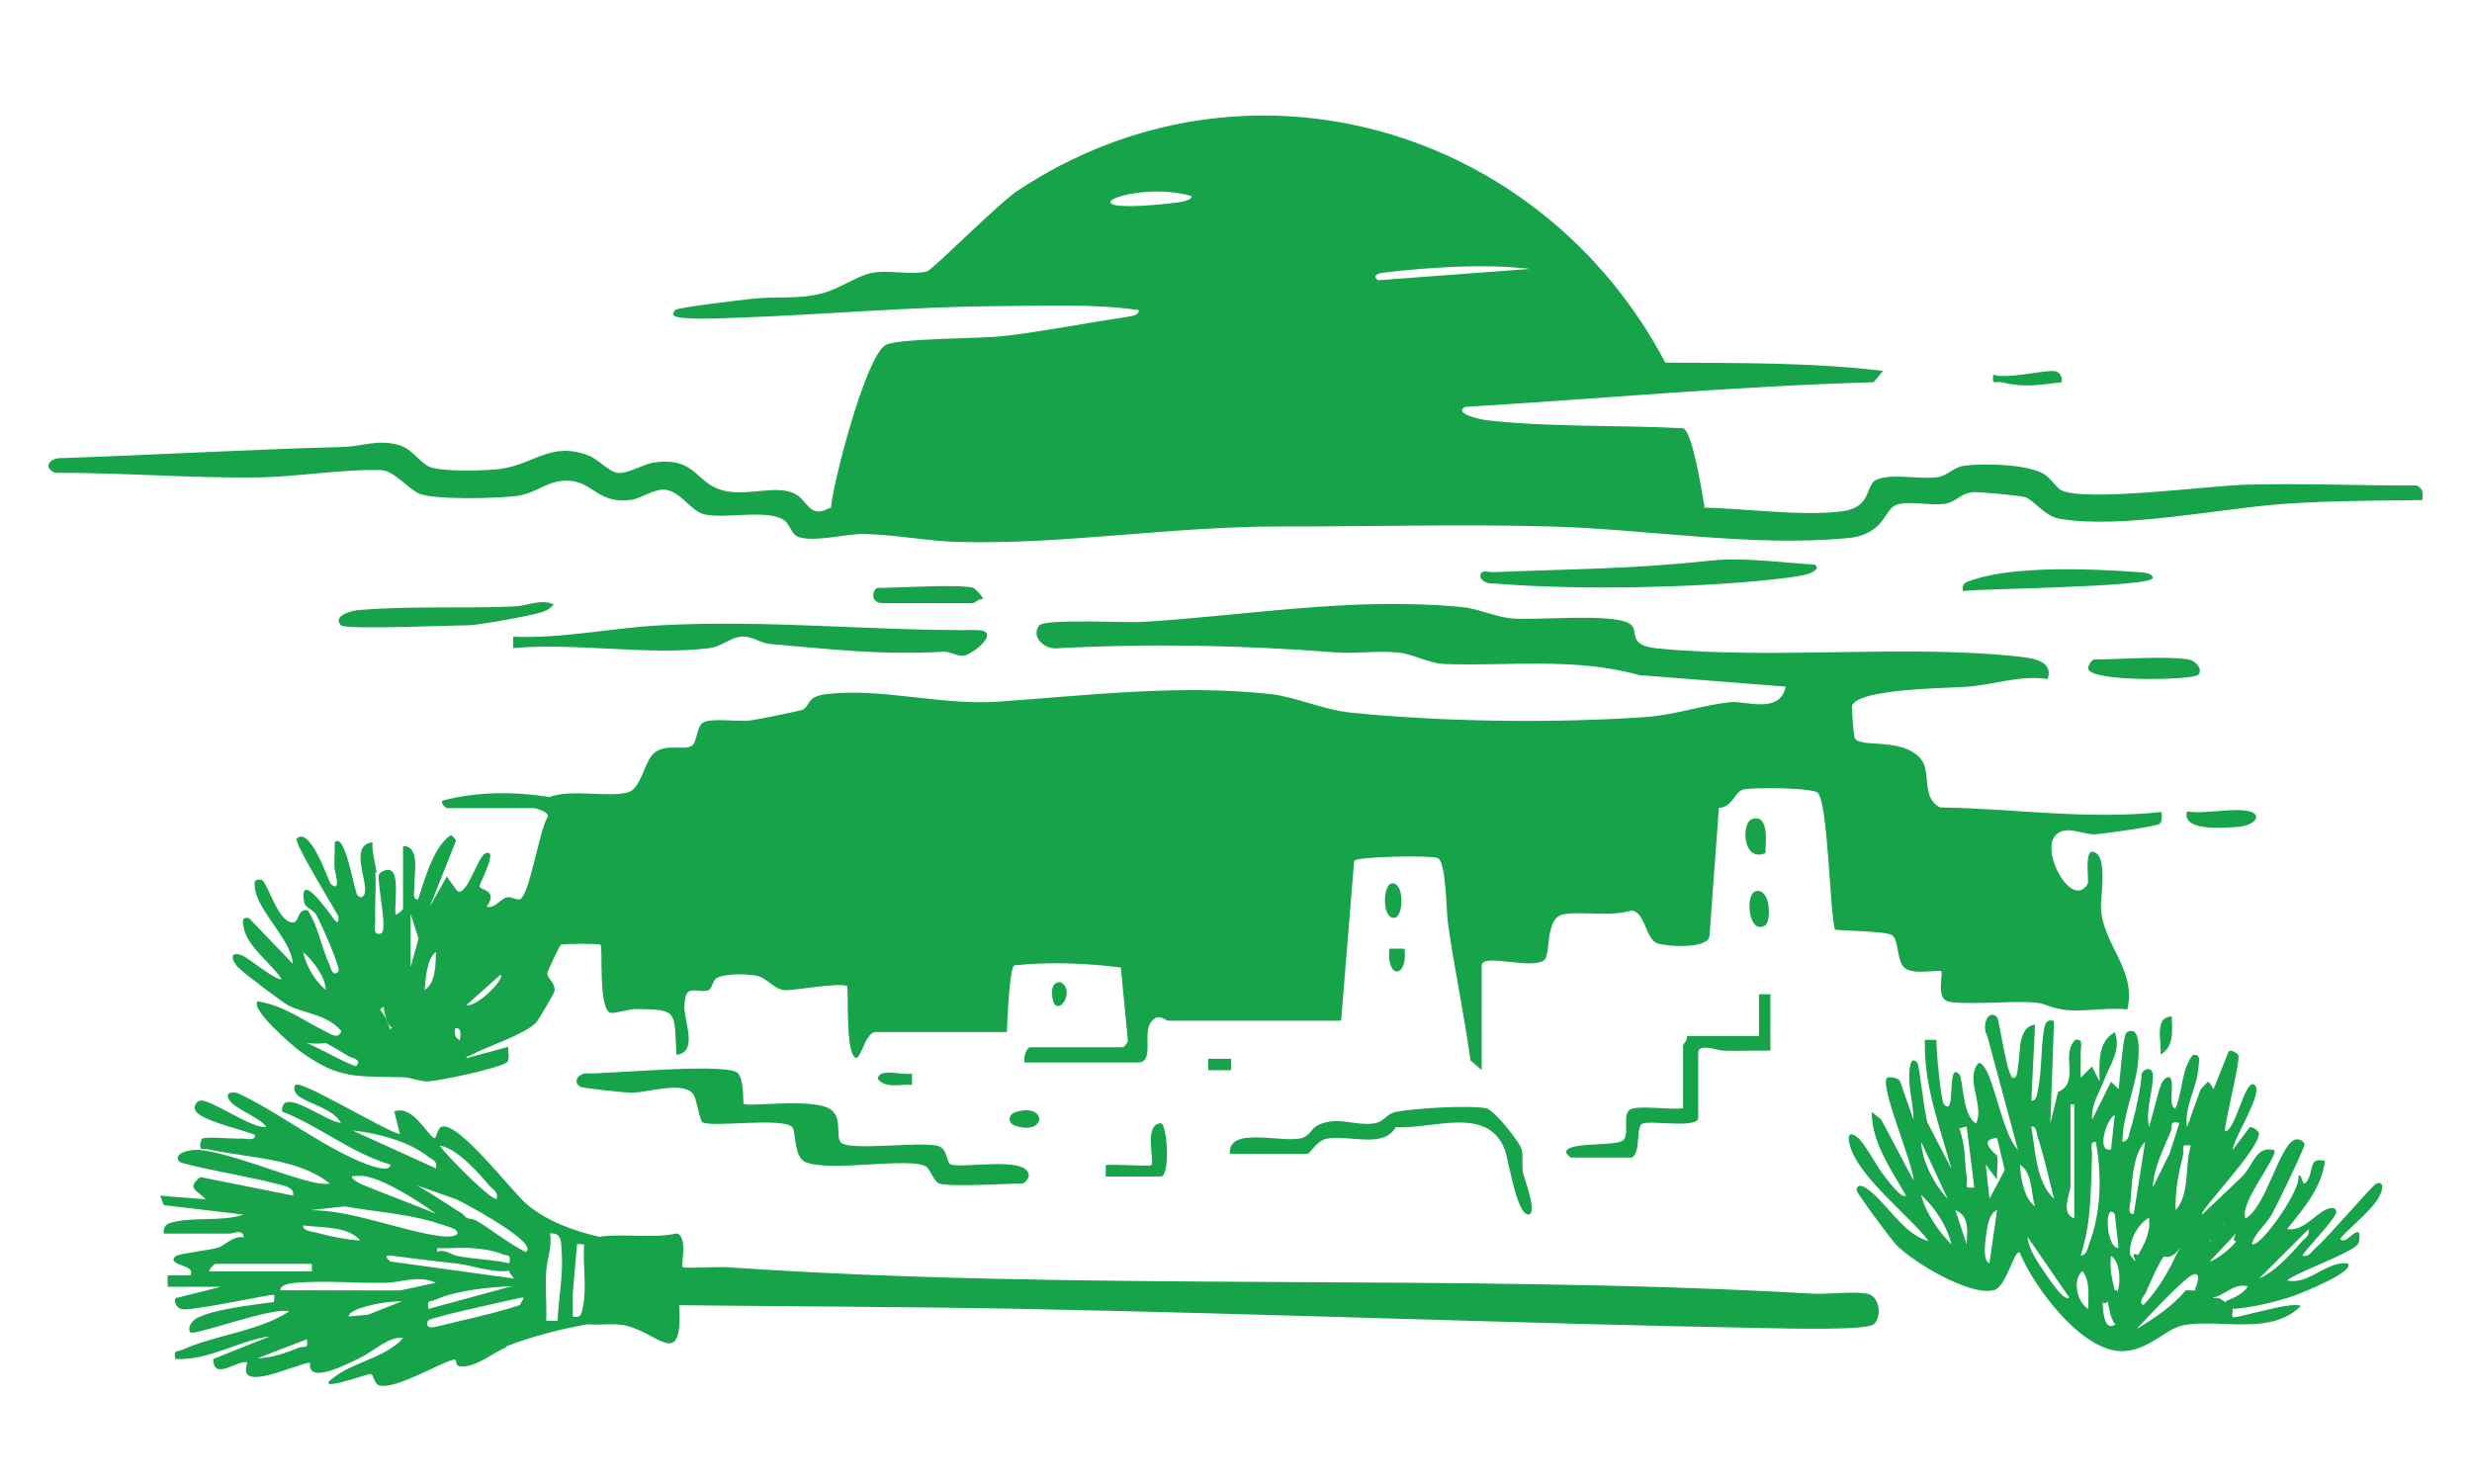 <?xml version="1.0" encoding="UTF-8"?>
<svg id="Layer_1" xmlns="http://www.w3.org/2000/svg" version="1.1" viewBox="0 0 650.84 390.71">
  <!-- Generator: Adobe Illustrator 29.1.0, SVG Export Plug-In . SVG Version: 2.1.0 Build 142)  -->
  <defs>
    <style>
      .st0 {
        fill: gray;
      }

      .st1 {
        fill: #16a34a;
      }

      .st2 {
        fill: #767676;
      }

      .st3 {
        fill: #8d8d8d;
      }

      .st4 {
        fill: #868686;
      }

      .st5 {
        fill: #878787;
      }
    </style>
  </defs>
  <path class="st1" d="M218.8,133.66c19.12-.35,38.29,2.01,57.54,1.04,17.9-.9,35.67-4.8,53.95-4.03,39.36,1.65,78.96,1.96,118.51,2.99,10.89.28,26.25,2.36,36.43.94,7.7-1.08,5.85-7.01,8.79-8.27,4.26-1.82,11.5.06,16.22-.71,2.79-.46,3.93-2.6,7-3,5.15-.66,16.48-.42,20.9,2.2,1.85,1.1,3.31,3.72,4.67,4.33,6.67,3.04,38.92-1.26,48.44-1.52,14.93-.41,29.95.26,44.88.2,1.87.65,1.82,2.04,1.65,3.84-12.06.18-24.46.16-36.49,1.01-17.17,1.23-42.5,6.68-58.96,3.94-4.13-.69-6.87-5.07-9.26-5.74-1.41-.39-12.28-1.45-13.81-1.28-3.02.33-4.22,2.56-7.03,3.02-3.82.63-9.37-.8-12.76.24-3.61,1.1-2.91,7.89-13.15,8.85-25.22,2.36-52.66-2.38-78-3.08-23.63-.65-47.54.04-71,0-28.8-.05-57.18,4.8-85.08,4.08-7.76-.2-17.19-2.01-24.92-2.1-4.8-.06-13.77,2.45-17.55.57-1.32-.66-1.85-2.99-3.04-3.96-4.11-3.39-15.55-.48-21.24-1.76-3.54-.8-6.32-6.1-10.34-6.5-2.99-.3-6.22,2.26-8.93,2.65-8.42,1.22-10.01-4.43-15.93-4.99s-8.77,3.23-14.09,3.96c-4.84.66-22.39,1.16-26.11-.72-2.85-1.44-6.46-5.95-9.75-6.07-9.62-.34-22.24,1.77-32.01,1.91-18.01.27-35.88-1.27-53.88-1.2-2.76-1.32-1.92-3.34.85-3.84,25.07-.84,50.03-2.31,75.04-2.96,5.03-.13,8.8-2.06,14.49-.57,3.73.98,5.61,4.65,8.22,5.78,3.19,1.37,14.21,1.05,18.12.63,9.3-1.01,13.71-7.5,23.82-3.57,2.5.97,5.29,4.17,7.52,4.53,2.64.42,6.82-2.35,9.87-2.74,11.21-1.44,10.58,5.68,18.35,7.48,6.61,1.53,13.95-1.91,18.99,1.02,1.78,1.04,3.06,3.75,4.81,4.27,2.18.64,3.44-.84,4.26-.86Z"/>
  <path class="st1" d="M247.3,311.66c-1.34-.38-2.42-3.84-3.5-4.5-4.24-2.58-25.4,1.58-31.77-1.17-3.05-1.31-2.47-8.06-3.4-9.16-2.34-2.75-21.37.15-23.68-1.32-.73-.47-1.5-5.87-2.3-7.2-2.36-3.89-12.18-.57-16.33-.58-1.63,0-12.96-1.19-13.54-1.56-2.13-1.35-.43-3.46,1.54-3.53,6,.22,37.49-2.96,40.01-.01,1.67,1.96,1.21,7.71,1.5,8.01.95.98,18.58-1.71,22.94,1.56,3.02,2.27,1.27,6.69,2.49,8.51,1.75,2.59,21.5-.35,25.9,1.1,2.38.78,1.95,4.56,3.33,4.88,3.85.92,19.37-2.17,20.33,2.47.38.85-1.19,2.49-1.5,2.49-4.82,0-18.56.96-22,0Z"/>
  <path class="st1" d="M135.12,170.65v-2.99c12.9.54,25.76-2.3,38.52-2.99,28.36-1.55,55.72,1.46,83.28,1.24,7.35-.06-.87,6.53-3.3,6.76-1.64.15-3.47-1.14-5.04-1.06-16.88.92-29.22-.62-45.87-2.04-2.37-.2-4.56-1.98-7.09-1.96-3.09.02-5.41,2.63-8.96,3.07-15.74,1.96-35.37-1.5-51.53-.03Z"/>
  <path class="st1" d="M323.8,303.8c-.48-7.18,12.98-2.96,18.48-4.02,2.6-.5,2.92-2.61,4.56-3.43,5.15-2.55,9.65.07,14.5-.48,3.24-.36,3.55-2.54,5.98-3.04,4.9-1.02,19.33-1.87,23.95-1,2.16.41,8.8,8.9,9.31,10.69.58,2.01-.04,4.4.46,6.54.3,1.27,4,10.93,1.25,10.73-3.01-.21-5.17-14.58-6.05-16.93-4.48-11.99-19.25-5.37-28.75-6.08-3.21,5.81-12.35,1.94-18.17,3.05-2.53.48-4.54,3.98-5.02,3.98h-20.5Z"/>
  <path class="st1" d="M466.12,261.81v14.85c-4.15-.08-8.33.12-12.49,0-1.27-.04-6.51-2.06-6.51.5v17.15c0,3.03-13.05.51-14.86,1.64-1.52.95-.24,7.66-2.64,8.86h-16c-.12,0-2-1.45-1.01-2,1.44-1.99,12.53-1.05,14.58-2.43s-.14-6.72,1.87-8.13,11.01.14,14.06-.44v-16.5c0-.33,1.32-1.52,1-2.5h19v-11s3,0,3,0Z"/>
  <path class="st1" d="M477.8,148.66c1.28.97-.03,1.76-1.23,2.26-1.92.79-6.99,1.34-9.39,1.61-20.61,2.31-52.3,2.87-72.92,1.18-1.75-.14-3.28.2-4.44-1.57-.48-2.42,1.94-1.42,3.48-1.48,20.61-.87,36.33-.78,56.98-3.03,8.7-.95,18.8.54,27.53,1.04Z"/>
  <path class="st1" d="M89.8,164.66c-2.37-2.43,2.55-3.83,4.49-4,13.69-1.18,27.38-.39,41.05-.96,3.42-.14,7.12-2.1,10.45-.55-.79,1-1.8,1.6-2.99,2.01-2.53.88-17.07,3.5-19.5,3.5-4.47,0-32.33,1.2-33.5,0Z"/>
  <path class="st1" d="M516.81,155.65c-.37-2.2.91-2.39,2.55-2.94,11.1-3.76,31.08-2.96,42.99-2.1,1.12.08,4.35.05,4.44,1.54.14,2.5-45.9,2.83-49.97,3.49Z"/>
  <path class="st1" d="M576.3,173.66c1.81.28,3.75,2.69,2.5,3.99-1.43,1.49-28.19,2-29-1.51-.22-.97,1.14-2.49,1.5-2.49,7.19,0,18.45-1,25,0Z"/>
  <path class="st1" d="M256.3,154.8c.4.11,2.76,2.65,2.5,2.99-1.02-.3-2.15,1.01-2.5,1.01h-24c-3.37,0-2.66-4-1-4,5.32,0,21.26-1.06,25,0Z"/>
  <path class="st1" d="M85.8,271.66l-.78.48.78,2.52c-1.45.19-3.12.19-5,0-.03.14-1.94.97-2,2-1.84-1.36-12.99-10.97-10.99-12.99,6.66.94,12.22,5.16,17.99,7.99Z"/>
  <path class="st1" d="M291.12,309.8v-3c1.89-.33,11.58.43,12.01,0,.94-.94-2.12-10.77,2.48-11.02,1.73-.04,2.59,14.01,0,14.01h-14.5Z"/>
  <path class="st1" d="M592.3,213.66c3.47,1,1.27,3.71-2.95,4.05-3.63.29-15.05,1.32-13.55-4.05,4.41.79,12.71-1.09,16.5,0Z"/>
  <path class="st1" d="M542.8,100.65c-5.81.67-9.7,1.51-15.56.03-1.67-.42-2.92,1.01-2.43-2.02,3.57,1.31,14.19-1.46,16.34-.9,1.27.33,1.91,1.63,1.65,2.89Z"/>
  <path class="st1" d="M464.8,224.66c-6.09,2.49-6.36-8.09-3.49-9,4.67-1.47,3.49,6.7,3.49,9Z"/>
  <path class="st1" d="M464.78,243.65c-4.41,2.8-5.47-8.36-2.47-8.99,3.95-.83,4.03,8,2.47,8.99Z"/>
  <path class="st1" d="M553.8,284.8h-1c-.06-4.45-.68-10.45,3.99-13,1.84,4.56-1.42,8.89-2.99,13Z"/>
  <path class="st2" d="M583.8,287.66c-1.1,4.52-1.59,9.27-2.68,13.82-.38,1.61-.71,5.64-2.31,6.18l3.99-21c.29.37.66.68,1,1Z"/>
  <path class="st1" d="M366.32,232.66c3.43-.72,3.3,8.5.97,8.99-3.43.72-3.3-8.5-.97-8.99Z"/>
  <path class="st1" d="M267.46,292.81c8.22-2.49,8.17,6.19,0,3.69-2.2-.67-2.2-3.03,0-3.69Z"/>
  <path class="st1" d="M240.12,282.66v2.99c-2.95-.26-6.78,1.12-9-1.51.2-3.22,7.06-.75,9-1.48Z"/>
  <path class="st1" d="M571.8,267.66c.04,3.43.73,8.09-2.98,9.99.42-3.31-1.83-9.88,2.98-9.99Z"/>
  <path class="st1" d="M369.8,249.8c.92,7.94-4.88,8.07-3.99,0h3.99Z"/>
  <path class="st1" d="M277.81,264.65c-.81-.59-1.92-6.46,1.47-5.99,3.36,1.64.65,7.55-1.47,5.99Z"/>
  <rect class="st1" x="318.12" y="278.8" width="6" height="3"/>
  <path class="st4" d="M125.8,240.67c.65.72-7.09,16.04-8.99,16.99,1.24-5.05,3.89-10.56,6.5-15.03.36-.61.87-3.75,2.49-1.96Z"/>
  <path class="st5" d="M93.81,267.66c.32-4.89-2.84-11.45-.5-16,.43,4.71,5.07,12.39.5,16Z"/>
  <path class="st0" d="M101.81,246.66c3.39,3.34,3.84,10.4,3.98,14.99-3,.49-1.61-.72-2.02-2.42"/>
  <path class="st1" d="M551.51,219.7c2.25-.12,16.65-2.13,17.17-2.84.72-.97.43-1.99.44-3.05-19.46,2.12-38.78-.9-58.31-1.2-5.17-2.59-2.17-9.41-5.15-12.85-5.08-5.86-16.45-2.53-17.4-5.6-.21-.67-.8-8.04-.63-8.42,2.05-4.56,25.99-4.48,30.98-4.96,6.78-.64,13.38-3.04,20.52-1.99,1.54-4.71-3.68-5.45-7.61-5.89-29.33-3.25-64.26.82-94.88-2.12-8.81-.85-4.74-4.64-7.5-6.5-4.39-2.97-24.86-.77-31.52-1.48-4.13-.44-8.5-2.58-13.01-2.99-29.28-2.66-55.4,2.22-83.99,3.97-4.11.25-25.74-.91-27.06.94-2.05,2.87,1.08,5.92,4.14,6.01,25.33-1.32,48.79-.89,73.94,1.06,5.47.42,11.55-.59,16.91.09,3.89.49,7.63,2.84,12.08,2.98,16.67.55,34.04-1.81,51.02,2.92l38.48,3.02c-1.42,7.33-10.55,3.72-14.39,4.09-6.98.66-14.87,3.37-22.12,3.89-24.12,1.72-53.86,1.32-77.86-1.12-7.3-.74-14.74-4.17-21.12-4.88-24.08-2.66-48.25.35-72.02,1.99-14.75,1.02-30.65-3.72-45-2-5.33.64-4.16,2.87-6.18,4.07-.62.36-12.02,2.63-13.88,2.87-3.24.42-10.29-.74-12.44.56-1.74,1.05-1.58,5.17-2.93,6.07-2.15,1.42-6.79-.74-10.01,1.99-2.52,2.14-3.37,9.26-6.73,10.27-5.12,1.54-14.83-.96-20.79,1.27-9.32-1.48-19.17-1.45-28.03.92-.99.55.9,2,1.01,2h23c.21,0,4.31,1,3.5,2.46-2.2,3.56-4.55,19.74-7.11,21.48-.71.48-2.45-.64-3.39-.49-1.84.3-3.18,3.03-5.51,2.54,3.2-4.56-1.75-4.27-1.89-5.44-.06-.52,5.34-10.46,1.4-8.54-1.76.71-5.25,12.67-7.53,9.45l-2.47-3.45-4.5,7.99,6.96-17.51c-1.28-1.31-.98-1.87-2.49-.51-3.82,3.47-5.92,11.16-7.5,16.01-1.73.24-.95-2.28-.99-3.48-.11-3.43,1.58-10.49-3-10.51v16.5c0,.17-1.35,1.57-1.99,1.5-.4-3.68,1.91-14.71-4.01-11-.14.31-.28.5-.41.57-.26,3.46,2.47,14.89.58,15.44-2.32.67-1.43-2.15-1.49-3.5-.17-4.12.31-8.46,0-12.51h.32c-.21-2.68-1.32-5.24-1.01-8-5.73.58-1.99,8.62-1.96,12.48.01,1.6-.92,2.61-2.02,1.52-.83-.83-3.25-17.02-6.01-13.99.07,2.17-.12,4.38-.07,6.56.03,1.11,1.97,6.89-.92,4.43-.6-.51-5.36-15.38-9.01-11.99-.93.86,9.76,18.14,10.98,20.51.19,2.97-1.14.76-1.84-.17-.63-.84-8.54-12.11-7.21-3.81.32,2.02,2.21,1.78,3.29,3.7,1.12,1.99,6.47,13.89,5.77,14.74-1.53,1.86-2.14-1.32-2.46-1.99-2.09-4.49-2.82-9.72-5.56-14-2.52-.85-2.47,2.72-3.53,3.03-3.92,1.15-6.84-9.65-8.48-11.03-.19-.16-1.89-.38-1.99.5-.75,6.55,9.7,14.74,10,21.49l-11.5-11.99c-2.06-.43-1.7.98-1.44,2.44.87,4.98,7.24,9.43,9.96,13.54-.97.87-8.54-5.42-10.35-6.17-3.4-1.4-3.08,1.3-.58,3.6,1.53,1.41,11.01,8.62,12.55,9.45,4.44,2.37,10.47,2.3,14.37,7.13.26-.06.45-.12.62-.18,2.24,4.12,11.15-.27,9.38-5.82l.91-.7c.51,3.92,1.54,5.82,3.09,5.7l.95-.45c-.26,3.81-.35,7.85,4.1,4.63.65-7.54,3.08-7.3,7.31-1.99,1.15-1.02,2.36-1.75,3.64-2.2,1.05-.12,1.38.88,1,3-3.28,2.07.05,5.76,3,4,4.07-2.14,14.13-5.43,17.03-8.47.6-.62,4.78-7.71,4.86-8.26.31-2.27-1.86-3.22-1.88-4.76,0-.42,3.24-7.45,3.65-7.55.92-.22,9.98-.32,10.35.04.66.65-.64,16.99,2.62,17.93.96.28,4.74-.99,6.83-.98,11.37.05,9.83.82,10.55,12.05,5.75-.65,2.05-8.93,2.09-12.4.08-6.75,2.62-3.75,6.2-4.57,1.09-.25,1.17-2.41,2.09-3.1,1.93-1.45,8.4-1.28,10.9-.72,2.64.6,4.4,3.58,7.25,3.76,2.4.15,15.18-2.25,16.46-.97.25,4-.24,14.81,1.48,18.02,1.9,3.55,2.77-6.02,6.02-6.02h34.5c.11-2.79.65-16.67,1.94-17.56,9.34-.97,18.8-.6,28.06.57l1.81,18.74c.38.8-.95,2.26-1.31,2.26h-24.32c-1.06,0-1.9,2.84-1.5,4h29.82c4.48,0,1.15-7.57,3.41-10.58,2.07-2.76,3.7-.42,4.59-.42h45.5l3.43-42.07c.82-1.2,19.74-1.51,21.93-.79,2.33.76,2.3,13.89,2.77,17.23,1.68,12.06,4.3,24,5.92,36.08l2.95,2.55v-27.5c0-3.41,12.87,1.12,16.39-1.39,1.98-1.41.13-11.2,5.11-12.1,5.14-.94,12.34.74,17.97-1.04,3.66.54,3.62,7.15,6.52,8.55,2.04.99,14.1,1.76,14.01-2l2.46-33.57c3.48-.08,4.18-4.12,6.22-4.76,2.32-.72,18.67-.55,19.83.81,2.71,3.18,3.06,30.01,4.48,36.02,2.79.35,13.43.4,15.05,1.45,1.8,1.17,1.25,6.97,3.35,8.65,2.44,1.94,9.06.34,9.61.89.62.63-1.42,6.86,1.64,7.87,2.87.94,14.77.17,18.9.19,7.87.04,5.5.86,11,1.91,5.01.96,12.16-.61,17.46.05,2.54-10.32-6.54-17.21-6.94-26.66-.11-2.63,1.51-12.41-1.08-14.34-3.82-2.85-1.9,7.13-2.44,8-4.11,6.66-12.25-8.14-8.64-12.61,2.63-3.26,7.32-.34,10.48-.51ZM79.81,250.66c2.61,2.35,5.8,6.4,5.98,10-2.83-2.24-5.28-6.47-5.98-10ZM108.12,254.66v-14l2.08,6.5-2.08,7.5ZM111.81,260.66c.29-2.87.47-8.18,2.98-10-.12,3.04,0,8.21-2.98,10ZM122.8,264.65l8.99-7.99c1.21,1.31-6.57,8.78-8.99,7.99Z"/>
  <path class="st1" d="M385.78,107.14c35.85-2.17,71.56-5.48,107.51-6.49l2.5-2.99c-19.05-2.27-38.14-2.05-57.34-2.17-32.84-62.3-110.55-85.08-170.57-45.25-5.04,3.34-22.27,20.75-23.8,21.2-3.58,1.06-9.56-.28-13.71.29-4.73.65-9.11,4.39-14.37,5.63-6.34,1.5-11.77.62-17.71,1.29-2.81.32-19.79,2.25-20.51,3-1.4,1.46.08,1.81,1.48,1.99,3.79.48,10.03.18,14.07.05,23.36-.79,46.51-2.97,69.91-3.09,12.04-.06,24.76-.66,36.53,1.05.28,1.29-1.86,1.61-2.73,1.74-10.69,1.61-22.4,3.88-32.89,5.12-5.78.69-28.26.53-31.1,2.4-5.19,3.42-13.56,35.4-14.27,42.73l4.98,1.97c33.16,2.57,65.78.48,98.46-3.01,36.61,1.04,73.79,1.99,110.69,2.67,2.63.05,5.27-.21,7.93-.49,2.66-.27,5.3-.68,7.94-1.14-.54-3.41-3.15-20.03-5.63-20.87-17.16-.92-34.8-.18-51.87-2.13-1.12-.13-8.8-1.68-5.52-3.52ZM308.18,53.54c-31.1,3.41-9.42-6.45,5.61-1.87-.13,1.41-4.46,1.74-5.61,1.87ZM362.8,73.8c-1.57-1.19-.03-1.83,1.48-2.01,12.17-1.43,26.49-2.39,38.52-.98l-40,2.99Z"/>
  <path class="st3" d="M585.8,322.66c-.46.51-3.77,3.84-4,4-2.37-.85.24-2.71.99-3.52,1.75-1.9,3.76-3.59,5.52-5.48,1.3,1.22-1.7,4.09-2.5,5Z"/>
  <path class="st1" d="M582.8,286.81c-.49-.64-.72-1.53-1.5-1.98l-1.93,2.05-3.56,9.93c-.82-5.44,2.61-10.22,2.98-15.51.1-1.44.89-3.97-1.47-3.47-3.11,3.93-2.56,9.49-4.53,13.98-2.5.02.68-9.63-2.47-7.98-.97.5-1.5,2.13-1.84,3.17l-2.67,9.82c-.96-4.52,1.02-9.37,1.03-13.48,0-2.6-2.33-2.1-3.03-.53.13,2.65-1.95,11.82-2.87,14.49-.45,1.3-.28,3.05-2.12,3.37-.03-6.58,3.3-13.93,3.99-20,0,.03,0,.07,0,.11.3-2.68,1.12-11.36-2.92-8.89-.98.6-1.75,12.62-2.09,14.93l-1.98-1.99-5,9.99c-.3-3.88,1.83-6.95,2.99-10-.38-.86-.72-.87-1,0l-2.01-4-2.98,2.99c-.09-2.15.08-4.34-.01-6.5-.07-1.54.94-3.96-1.48-3.48-3.92,4.23,1.49,10.93-4.5,13.76l-2.01,8.23.98-26.99c-2.19-.59-2.43.91-2.72,2.72-.79,4.88-.46,10.52-1.54,15.51-.21.97-.35,3-1.72,2.75l.98-19.99c-4.63.5-3.8,7.54-4.48,11.02-.21,1.06-.07,3.23-1.51,2.96-1.79-2.23-3.42-15.44-4.02-16-2.39-2.22-4.17,2.3-2.54,5.05l8.05,29.95c-4.16-4.34-6.12-18.45-9-22-.83-1.02-1.3-1.35-2.02-.01-2.33,4.34,2.09,10.5.02,15.01-3.74-1.87-3.33-11.83-4.52-12.99-3.42-3.33-.59,11.55-3.97,8-.78-.82-2.06-14.58-2.01-17.01h-2.99c-.43,11.71,3.92,22.91,6.99,34.01l-6.31-12.18c-.92-2.86-2.14-15.24-2.69-15.82-1.43-1.5-1.8.11-1.99,1.48-.62,4.63.97,8.98.99,13.52l-3.52-9.97c-.38-1.23-3.16-1.33-3.47-1.02-2.03,2.07,7.02,22.82,6.98,26.99l-8.5-16.02-2.48-1.97c-.07,8.02,5.21,15.28,8.99,21.99-1.09,1.17-5.31-4.68-5.97-5.52-1.94-2.48-4.98-8.57-7.01-9.99-1.42-1-2.29-.86-2.04,1.03,1.16,8.7,15.93,19.59,21.01,26.49-6.9-1.87-11.29-10.58-16.5-13.99-1.4-.92-2.46-.72-2.48.5,0,.89,9.18,13.15,10.48,14.5,4.38,4.51,19.56,13.67,25.78,11.86,3.2-.93,5.32-10.91,6.7-9.85,3.77,9.12,16.51,26.44,27.37,25.94,6.58-.31,11-5.75,15.35-6.73,9.18-2.07,23.43,2.95,31.29-5.2-2.84-1.24-17.28,3.56-17.95,2.95-.32-.29.15-1.66-.05-1.96.85-2.31.14-2.38-2-2-.9-.76-1.8-1.35-3-1-.06-2.58-3.18-3.08-5-2l-2.32-.09c-3.42,4.22-8.12,7.23-12.68,10.09-1.72-1.36-3.72-1.7-6-1-1.99,1.22-3.06-.87-3.22-6.26.12.72.52.81,1.22.26.93-.29,1.6-1.29,2-3,0,0,0,0,.01-.01,0-.04,0-.1-.01-.14-.78-3.05-1.37-5.79-.99-9,2.66,1.58,2.82,8.41,1.06,10.88-.03.09-.05.17-.08.27-1.69,5.85,5.97,1.3,7.24-2.65.61-1.89.85-4.13-.07-5.69,1.54.81,4.22-.88,5.83-2.66,1.37.47,2.7-.19,4-2,2.19,2.64,8.21,1.69,8-2,1.44-1.87,2.61-3.39,3.54-4.59l.46.59c.29,2.3.82,2.52,3,2-.82,1.27-.82,1.94,0,2,1.31,1.36,2.64,1.69,4,1,.88-3.24,3.67-5.08,5.39-8.11,1.17-2.06,8.62-17.38,8.59-18.39-.02-.64-1.55-1.94-3-1.02-3.95,2.52-7.25,17.48-12.49,20.52-2.09-3.51,8.91-16.79,7.5-17.99-4.89-1.31-5.51,4.12-8.48,7.01l-10.51,9.98c-.92-.94,15.23-17.26,14.98-21.5-.02-.38-1.62-1.84-2.46-1.49l-4.5,6c.29-3.18,7.93-14.7,5.98-16.99-2.51-2.96-5.22,12.42-7.99,11.99.06-2.9,4.22-18.97,3.53-20.01-.51-.78-1.91-1.44-2.53-.99M576.8,301.66c-1.59,5.17-.22,12.97-3.99,16.99-.18-4.9.8-9.86,1.96-14.57.42-1.69-.99-2.91,2.02-2.42ZM571.55,297.86c.61-1.5-.6-2.71,2.25-2.2l-2.53,7.96-4.46,9.03c.21-5.2,2.8-10.04,4.74-14.79ZM565.79,320.66c.52,3.66-1.17,6.97-2.99,10-.02.03-.05.06-.07.09.03.02.04.04.07.07.02.73.15,1.28.34,1.71-.37-.3-.8-.54-1.34-.71.04-.09.07-.18.1-.27-.03.04-.07.08-.1.12-.03-.21-.91-.77-.99-1.61-.3-3.29,2.05-7.82,4.98-9.39ZM560.92,316.28c.43-4.69.51-12.27,3.87-15.63l-3,18.99c-1.79.23-.97-2.25-.87-3.37ZM557.79,328.66c-3.43-.08-3.78-12.45-1-9l1,9ZM556.79,293.66l-.99,9c-4.13.91-.96-8.53.99-9ZM512.79,315.66c-3.52-3.69-6.77-9.96-6.98-14.99l6.98,14.99ZM505.81,314.66c3.67,3.32,6.81,8.15,7.98,13-3.41-3.37-6.81-8.32-7.98-13ZM517.79,327.65l-2.98-8.99c3.87,1.57,3.07,5.5,2.98,8.99ZM517.83,310.14c-.61-4.23-.34-8.96-2.01-13.01l1.97-.48,2.01,16c-2.98.46-1.7-.65-1.97-2.5ZM523.79,332.65c-1.88-.59-1.08-5.92-.88-7.38.28-2.01.69-5.74,2.88-6.61l-2,13.99ZM523.81,315.66l-.99-9,2.98,3.99c-.2-2,.42-4.42-.01-6.31-.07-.3-5.52-4.27.01-4.69l2.02,8.42-4.01,7.58ZM536.49,299.45c1.79,5.26,2.91,10.84,4.3,16.2-4.79-4.4-4.92-12.95-5.98-18.99,1.47-.23,1.33,1.74,1.68,2.79ZM535.79,317.66c-2.97-2.13-3.78-7.56-3.98-11,3.32,2.08,2.88,7.56,3.98,11ZM538.57,335.39c-1.88-2.7-4.5-6.36-4.76-9.72l10.99,15.99c-1.34,1.28-5.51-5.23-6.23-6.26ZM546.12,320.8c-3.75-1.18-1-6.64-1-8.5v-21.5h1v30ZM549.79,344.66c-2.93-1.76-4.29-7.67-1.48-9.99,2.09,2.86,1.47,6.67,1.48,9.99ZM550.08,327.44c-.48,1.27-.58,2.94-2.27,3.22,2.9-9.14,2.61-17.19,2.99-26.51.05-1.21-.76-3.72.99-3.48,1.63,8.62,1.43,18.52-1.71,26.77Z"/>
  <path class="st1" d="M492.14,340.82c-2.86-.98-10.98.05-14.83-.17-94.59-5.42-191.73-.48-286.02-6.98-2.06-.14-11.09.4-11.49,0-.69-.69,1.46-8.07-1.64-8.88-6.34,1.43-14.53-.08-20.36.88-6.77-1.57-13.63-4.01-19.01-8.49-3.94-3.28-18-21.89-22.45-20.51-1.31.4-1.35,3.33-2.03,2.99-1.94-.96-5.68-8.82-10.5-6.99l1.5,5.99c-3.88-.84-26.11-14.4-27.5-12.99-.8.82-.21,2.35,1.25,3.26,3.28,2.05,8.43,3.07,10.75,6.72-3.91-.03-15.95-10.03-15.53-2.96,9.99,3.91,18.18,10.96,28.53,13.98-.06,2.14-4.95.37-5.99-.01,0,0-.02,0-.02.01-11.53-4.33-22.97-13.58-34.2-18.83-1.25-.28-3.21-.39-2.45,1.45,1.05,2.53,8.4,4.93,9.99,7.5-4.08.41-14.64-7.43-17.47-6.99-1.02.16-2.33,2.04-.49,3.47,2.88,2.24,11.25,4.14,14.96,5.55.24,1.74-2.28.94-3.48.99-2.7.1-8.58-.58-10.51,0-.15.47-.29.9-.42,1.31-.11,2.08.35,1.1,2.52,1.58,10.2,2.29,23.25,2.2,31.58,8.96-1.76.23-3.3-.07-5-.49-9.16-2.27-20.23-7.28-29.65-8.45-.01.03-.02.07-.03.1-1.86-.21-6.66.72-5,2.99.73.99,20.24,4.39,23.99,5.51,1.8.54,6.76.92,6,3.5l-24.41-4.88c-3.93,3.09-.45,3.65,1.42,5.87l-11.99-.98.98,2.51,21,2.48c-5.75,1.98-13.7.49-19.31,2.19-1.34.41-1.93,1.45-1.68,2.82h17.49c.69,0,3.4-1.4,3.49.99-2.88-.46-4.66,2.04-6.78,2.72-2.1.66-10.45,1.55-11.2,2.31-2.45,2.48,5.62,2.03,3.99,4.98h-6s0,3.01,0,3.01h14l-12,3.01c-.28,1.31.41,2.52,1.67,2.88,1.93.56,19.37-3.06,23.07-3.67,1.94-.32,1.2.04,1.26,1.77-5.43.78-15.62,1.81-20.28,4.23-1.61.83-2.59,2.89-1.72,3.77.98.99,22.25-6.97,25.99-5.5-8.14,5.27-19.62,6.24-28.01,10.04-1.52.69-2.46-.12-1.98,2.46,8.8.49,16.48-4.75,24.99-5.98l-14.99,6c0,6.16,7.1-.33,9,.99-3.17,8.38,13.13.09,16.49-.02-.75,5.93,9.72.35,12.87-1.13,3.91-1.83,7.97-6,11.64-5.36-4.08,4.67-11.94,6.22-16.7,9.3-9.75,6.29,7.39.07,8.12.14.89.08.77,2.5,2.2,2.99,4.47,1.5,18.62-7.48,20.17-6.68.48.25-.7,2.47,3.45,1.54,3.52-.79,7.03-3.73,9.76-4.79.1-.12.18-.24.26-.36,6.97-2.66,14.05-4.48,21.42-5.78,2.99.33,6.07-.3,9.26.24,8.94,1.5,15.76,12.61,14.73-5.25,29.83.36,59.71.39,89.55.96,65.55,1.26,131.37,3.89,196.92,5.08,4.51.08,26.17.68,28.06-1.02,2.13-1.91,1.57-6.92-1.18-7.86ZM128.8,312.15c.94,1.12,2.43,1.63,1.99,3.5-.97,1.05-14.01-12.16-14.99-13.99,4.42.65,10.08,7,13,10.49ZM92.8,297.67c6.41.69,14.64,2.75,19.73,6.76,1.2.95,2.73,1.16,2.26,3.23l-21.99-9.99ZM92.81,309.67c.97.05,2.03-.13,2.99-.01,5,.64,14.77,6.77,19,9.99-6.56-2.81-13.45-5.19-20-7.99-.72-.31-2.72-1.61-1.99-1.99ZM90.8,317.66c7.25,1.34,16.03,1.93,23,4l.36-.09c-.01.06-.02.13-.03.19,1.4.43,5.46,1.72,5.68,1.91,2.3,2.1-2.35,2.02-3.39,1.89-11.13-1.45-23.11-6.81-34.6-6.91l9-.99ZM135.17,336.69c-.13-.04-.27-.07-.4-.1l-31.98-4.42c-1.31-1.14-1.62-1.79.5-1.51,5.54.74,10.96,1.4,16.52,2,4.63.5,9.29,2.46,14,2,.12-.01.24-.04.36-.06-.02.07-.03.13-.04.2-.05.03-.1.06-.14.09l1.32,1.76-.29-.04c.06.03.11.05.16.07ZM134.11,332.65c-4.56-1.04-9.44-1.04-13.99-2-1.23-.26-2.92-1.81-5-1.01v-.98c2.97.13,6.03-.22,9-.01,2.73.2,5.45.51,8,1.55,1.59.65,2.45-.12,2,2.44ZM94.8,326.65c-3.78-.28-7.78-1.02-11.42-2.07-1.13-.32-3.71-.4-3.57-1.91,4.61.68,11.85.07,15,3.98ZM55.12,334.8c-.08-.65,1.33-2,1.5-2h25.5v2h-27ZM78.6,354.91c-3.29,1.32-7.22,2.72-10.8,2.74l12.99-4.99c.51,2.83-.68,1.64-2.19,2.25ZM96.84,346.2l-5.04.45c.18-1.48,3.57-2.36,4.79-2.7,2.88-.8,6.2-1.31,9.2-1.28l-8.95,3.53ZM105.34,339.8l-31.54-.05c0-1.69,3.32-1.9,4.49-2,7.31-.58,15.58.16,23.05.05,4.45-.07,8.54-2.14,13.45-.03l-9.45,2.03ZM134.8,338.67l-21.99,5.99c-.48-2.58.45-1.78,1.98-2.46,5.41-2.43,14.07-3.27,20.01-3.53ZM136.8,343.66c-4.4,1.5-10.4,2.94-15,4-2.52.58-5.2,1.34-7.71,1.81-1.95.37-1.83-1.25-1.29-1.8.83-.84,19.79-4.92,22.88-5.64,2.88-.67,2.42-.55,1.12,1.63ZM138.31,329.65c-4.53-2.34-8.49-5.59-12.83-8.21-.92-.55-2.23-.5-2.68-.78-.32-.2-.58-.68-.93-.94-.04-.02-.09-.03-.13-.05l.06-.02c-3.98-2.48-7.88-5.19-12-7.5l10.35,3.65c4.01,1.93,15.84,8.62,18.18,11.82.51.7,1.04,1.77-.03,2.03ZM146.8,347.8h-3c.21-4.3-.3-8.72,0-13.01.23-3.28,1.61-6.51,1.01-10,3.18-.23,2.86,2.19,3.05,4.44.52,6.25-.78,12.39-1.06,18.56ZM153.52,343.92c-.36,1.84-.46,3.3-2.72,2.73-.04-1.99.04-4,0-6l1.11-12.91c.34-.43,1.45.06,1.89-.09-.42,5.18.72,11.22-.28,16.27Z"/>
  <path class="st1" d="M625.64,311.67c-1.08.45-12.91,14.39-16.01,16.99-1.12.94-1.63,2.43-3.5,1.99,1.23-2.02,9.01-9.94,8.98-11.5-.03-1.35-1.4-1.23-2.65-.68-3.09,1.35-5.97,5.8-10.33,5.18,4.3-5.29,9.2-11,9.99-17.98-4.27-.98-2.93,2.2-4.5,4.99-1.69,2.99-1.3-1.99-2.48-.99.7,3.66-9.65,18.29-12.01,17.99-.85-.11-.98-3.67-4-1-.17.1-.29.14-.4.16-.72,1.43-5.23,5.05-6.93,5.33l7.01-7.49c.03.1.05.31.06.55.08-.17.16-.35.26-.55-.44-1.51-1.48-1.97-3-2-1.57-.36-4.39,2.42-4,4-1.78,1.27-5.37,1.35-8,2-.24.28-.47.53-.69.78-2.4,5.14-5.11,10.13-9.14,14.22-1.5-.78.29-2.41.67-3.33.99-2.34,3.43-7.81,4.81-9.63-2.31.27-4.58,1.58-6.65-.03-1.36-.96-1.76-.44-1,1,.51,3.62,1.71,6.33-.01,9.99l-2.98-6.99-.02,7.99c-1.31.19-1.49.29-1.99-.99.52-1.19.52-1.86,0-2-1.43.43-1.99,1.54-2,3-.08.08-.15.18-.23.27.6,1.65.44,3.48,1.9,5.73,0,.02,0,.03,0,.05.1-.02.21-.02.32-.05.41.63,1.06,1.97,1.69,2.05,1.5-.09,2.86-.79,4.31-1.05.07-.03.13-.07.2-.11-.17.04-.35.08-.52.11,2.52-2.66,12.01-12.95,14.51-13.99,2.47-1.03,1.06,2.88.55,3.87l.26.12c.6,1.92,4.09,1.72,4.87,1.94,3.14-.86,5.11-3.7,8.81-2.93-.87,1.81-3.85,3.22-5.74,3.9.02.03.05.06.06.09.18,1.06,1.72,1.58,2,2,5.4-.51,10.87-1.76,15.98-3.52,1.56-.54,16.29-6.4,14.02-8.47-5.77-.64-10.14,5.72-15.99,4.5,2.86-2.33,17.44-7.39,18.77-9.7.29-.5.42-2.57.22-2.8-1.12-1.26-3.63,3.37-4.99,1.5,2.78-3.43,10.2-8.68,11.01-12.99.24-1.29-.18-2.05-1.5-1.5ZM594.8,336.65l12.99-12.99c.44,1.87-1.04,2.38-1.99,3.5-2.66,3.16-7.22,7.98-11,9.49Z"/>
  <path class="st1" d="M133.8,275.66l-11.01,2.98c-.09-.57,1.02-.91,1.01-.98-.15-.99-3.56-1.88-3-4-.86-.27-1.2-1.27-1-3-1.2-1.3-2.3,1.35-2.98.99-.07-.04.19-1.07-.37-1.59-.76-.69-4.84-4.27-5.15-4.4-.82-.33-.19,1.25-.85,1.65-.81.49-2.17.2-2.45.49-.53.54-.26,5.37-1.21,6.85-2.4-1.1.53-6.33-2.98-6.99-.08.99.08,2.01,0,3-.68-.18-.99.08-1.11.5-.56-2.28-1.52-4.12-2.89-5.5-2.19,4.37-5.42,7.21-9.99,4-.16.61.17,1.59,0,2-.9,2.03-2.56.71-4,0-3.89-.9-2.76,1.25,0,3,1.52.72,4.31,2.52,6.03,3.51.66.38,3.66.81,1.96,2.49-.51.5-11.27-5.43-12.99-6-2.57-1.85-3.99-.46-2,2,10.51,7.78,15.15,6.63,27.49,7.01,1.95.06,3.91,1.07,6.01,1.08,2.92.02,20.41-3.69,21.35-5.23.54-.88,0-2.69.14-3.85Z"/>
</svg>
